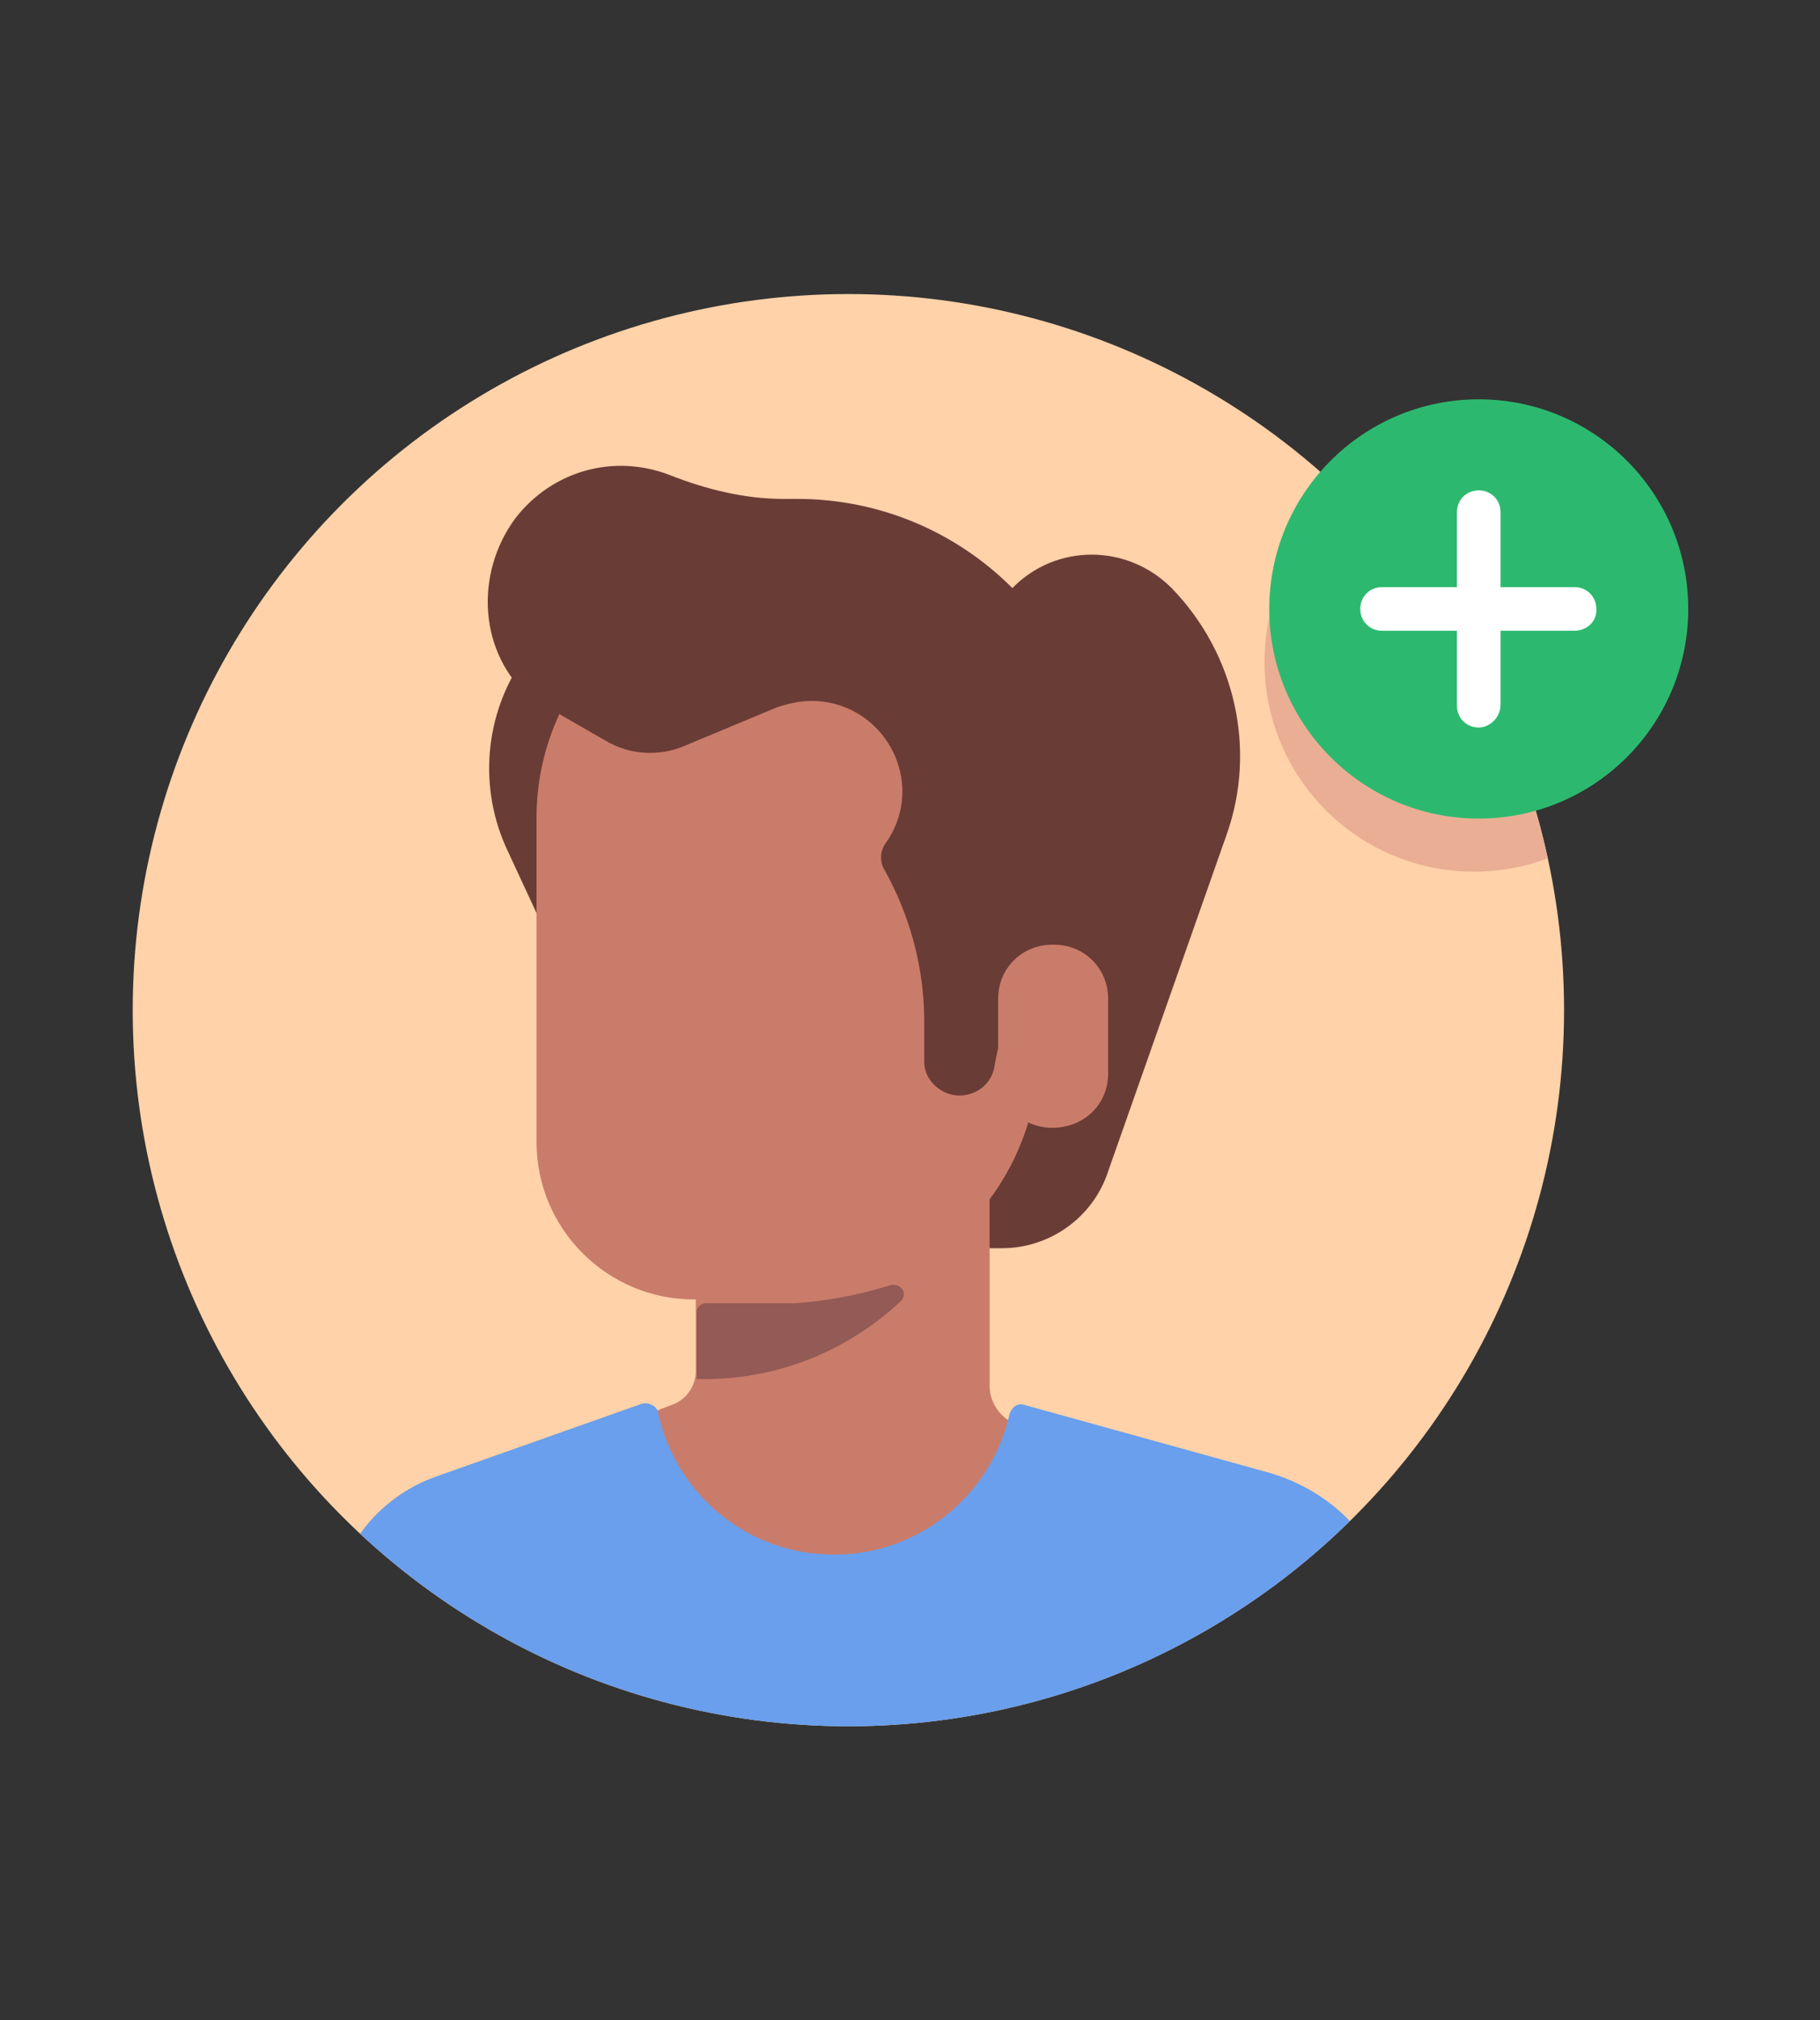 <?xml version="1.0" encoding="utf-8"?>
<!-- Generator: Adobe Illustrator 21.1.0, SVG Export Plug-In . SVG Version: 6.00 Build 0)  -->
<svg version="1.1" id="Layer_1" xmlns="http://www.w3.org/2000/svg" xmlns:xlink="http://www.w3.org/1999/xlink" x="0px" y="0px"
	 viewBox="0 0 192 213" style="enable-background:new 0 0 192 213;" xml:space="preserve">
<rect x="0" y="0" width="192" height="213" fill="#333333" stroke="none"/>
<style type="text/css">
	.st0{clip-path:url(#SVGID_2_);}
	.st1{fill:#FFD2A9;}
	.st2{fill:#6A3C36;}
	.st3{fill:#CA7C6A;}
	.st4{fill:#699FEC;}
	.st5{fill:#945A55;}
	.st6{clip-path:url(#SVGID_4_);}
	.st7{fill:#E9AE94;}
	.st8{fill:#2CB96F;}
	.st9{fill:#FFFFFF;}
</style>
<g>
	<title>Group 4</title>
	<g>
		<g>
			<g>
				<defs>
					<circle id="SVGID_1_" cx="89.5" cy="106.5" r="75.5"/>
				</defs>
				<clipPath id="SVGID_2_">
					<use xlink:href="#SVGID_1_"  style="overflow:visible;"/>
				</clipPath>
				<g class="st0">
					<g>
						<circle class="st1" cx="89.5" cy="106.5" r="75.5"/>
					</g>
					<g>
						<g>
							<g>
								<path class="st2" d="M123.6,62L123.6,62c-4.7-4.7-12.2-4.7-16.8,0l0,0c-6-6-14.1-9.4-22.7-9.4h-1.5c-4,0-8.1-1-11.9-2.5
									c-5.9-2.3-12.4-0.5-16.3,4.5c-4.4,5.9-3.9,14.4,1.7,19.1c0.7,0.5,2.7,2,2.7,2l40.8,41.1l-4,3.7c1,1.8-5.9,11.1-3.7,11.1
									h13.8c5,0,9.6-3.2,11.2-8.1L129.4,88C132.6,79,130.3,68.9,123.6,62z"/>
							</g>
						</g>
						<g>
							<path class="st3" d="M107.6,150.3L107.6,150.3c-1.8-0.5-3.2-2.2-3.2-4.2v-22.5l-31,6.2v14.8c0,1.5-1,3-2.5,3.5l-6.9,2.7
								c1,7.4,12.9,16.3,20.8,16.8c1.3,0.3,2.7,0.5,4,0.5c6.9,0,12.6-4.4,14.6-10.4C105.8,155.3,107.3,152.6,107.6,150.3z"/>
						</g>
						<g>
							<path class="st4" d="M36.1,165.1l0.2-0.3c1.8-4.4,5.5-7.7,9.9-9.2l21.5-7.6c0.7-0.2,1.5,0.2,1.7,0.8
								c1.8,8.7,9.4,15.1,18.6,15.1c9.1,0,16.6-6.4,18.5-14.8c0.2-0.7,0.8-1.2,1.5-1l26,7.2c5.7,1.7,10.6,5.9,12.2,11.7
								c3.2,10.7-4.9,21.6-16.3,21.6H51.4C39.5,188.7,31.3,176.1,36.1,165.1z"/>
						</g>
					</g>
					<g>
						<g>
							<path class="st5" d="M93.9,135.5c1.2-0.3,2,1,1,1.8c-5.4,5-12.6,8.1-20.6,8.1h-0.8v-7c0-0.7,0.5-1,1-1h9.2
								C87.2,137.2,90.7,136.5,93.9,135.5z"/>
						</g>
						<g>
							<path class="st2" d="M55.3,69.3L55.3,69.3c-4.2,6-4.9,13.8-1.7,20.5l3.9,8.4l7-25.5"/>
						</g>
						<g>
							<path class="st3" d="M83.1,59.9L83.1,59.9c14.6,0,26.5,11.9,26.5,26.5v24.3c0,10.1-5.7,19-14.1,23.3c-3.7,2-7.9,3-12.4,3
								h-8.4h-1.5c-9.1,0-16.6-7.4-16.6-16.6V86.2C56.6,71.8,68.5,59.9,83.1,59.9z"/>
						</g>
					</g>
					<g>
						<path class="st2" d="M116.3,99.3l1,2c-8.7-2.9-11.6,6.2-12.4,11.2c-0.3,1.7-1.8,3-3.7,3l0,0c-2,0-3.7-1.7-3.7-3.5
							c0-0.2,0-1.8,0-4.4c0-5.5-1.5-11.1-4.2-15.9l0,0c-0.5-0.8-0.5-2,0.2-2.9l0,0c4.4-6.4-0.3-14.9-7.9-14.9l0,0
							c-1.3,0-2.5,0.3-3.7,0.7l-9.6,4c-2.7,1.2-5.9,1-8.4-0.5l-4.7-2.7c-1.2-0.7-1.5-2.2-0.7-3.2L67,61c0,0,21.5-6,21.6-5.5
							c0.2,0.5,22.7,9.4,22.7,9.4l11.4,15.8"/>
					</g>
					<g>
						<path class="st3" d="M111,118.9L111,118.9c3.4,0,5.9-2.5,5.9-5.7v-7.9c0-3.2-2.5-5.7-5.7-5.7H111c-3.2,0-5.7,2.5-5.7,5.7v7.9
							C105.3,116.4,107.8,118.9,111,118.9z"/>
					</g>
				</g>
			</g>
		</g>
		<g>
			<defs>
				<circle id="SVGID_3_" cx="89.5" cy="106.5" r="75.5"/>
			</defs>
			<clipPath id="SVGID_4_">
				<use xlink:href="#SVGID_3_"  style="overflow:visible;"/>
			</clipPath>
			<g class="st6">
				<circle class="st7" cx="155.5" cy="69.8" r="22.1"/>
			</g>
		</g>
		<g>
			<g>
				<circle class="st8" cx="156" cy="64.2" r="22.1"/>
			</g>
			<g>
				<g>
					<path class="st9" d="M166.1,66.5h-20.3c-1.3,0-2.3-1-2.3-2.3c0-1.3,1-2.3,2.3-2.3h20.3c1.3,0,2.3,1,2.3,2.3
						C168.5,65.5,167.4,66.5,166.1,66.5z"/>
				</g>
				<g>
					<path class="st9" d="M156,76.7c-1.3,0-2.3-1-2.3-2.3V54c0-1.3,1-2.3,2.3-2.3c1.3,0,2.3,1,2.3,2.3v20.3
						C158.3,75.6,157.2,76.7,156,76.7z"/>
				</g>
			</g>
		</g>
	</g>
</g>
</svg>
